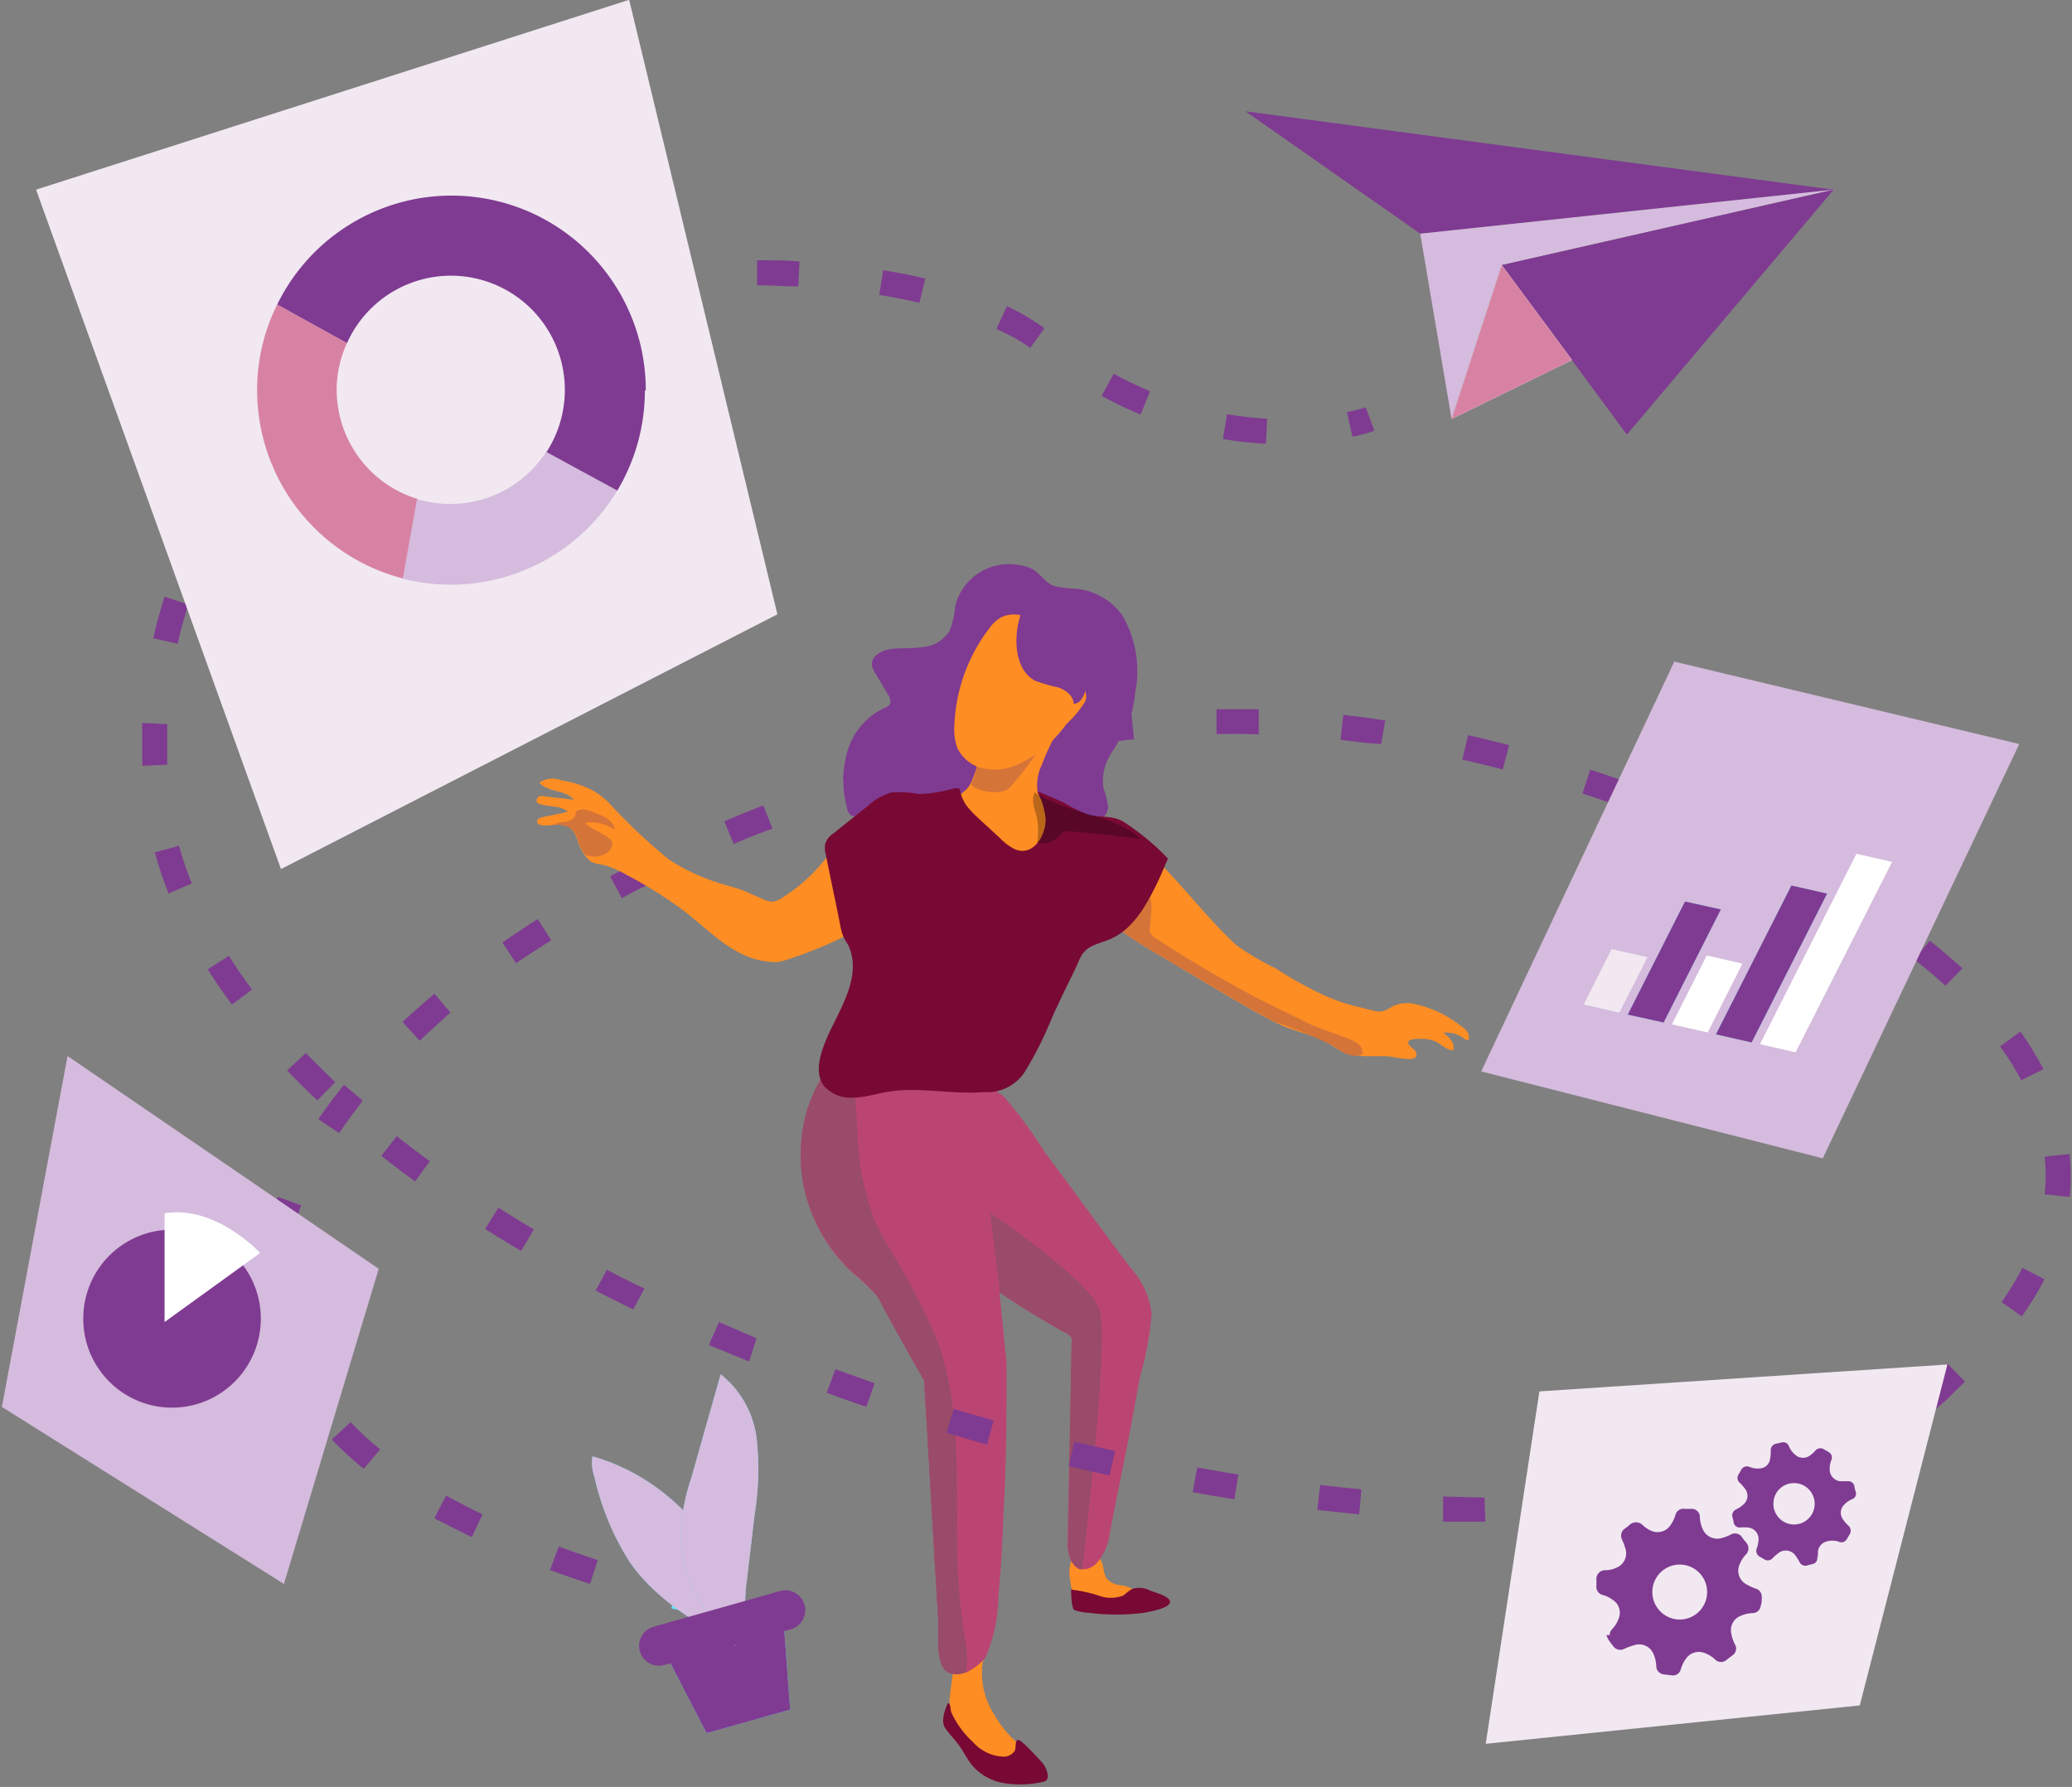 <?xml version="1.0" encoding="UTF-8"?> <svg xmlns="http://www.w3.org/2000/svg" width="327" height="282" viewBox="0 0 327 282" fill="none"><rect x="0" y="0" width="327" height="282" fill="#808080" stroke="none"/><g clip-path="url(#6a3mzlu9wa)"><path d="m196.554 17.56 92.857 12.38-65.251 6.95-27.606-19.33z" fill="#7F3B91"></path><path d="m224.136 36.876 4.946 29.217 7.909-24.258 52.397-11.907-65.252 6.948z" fill="#D5BBDD"></path><path d="m256.75 68.587-19.756-26.753 52.397-11.906-32.641 38.659z" fill="#7F3B91"></path><path d="m229.106 66.106 18.986-9.293-11.077-14.966-7.909 24.26z" fill="#fff"></path><path d="m229.106 66.106 18.986-9.293-11.077-14.966-7.909 24.26z" fill="#D882A3"></path><path d="m213.438 68.928-.859-3.891a25.52 25.52 0 0 0 2.962-.772l1.362 3.711c-1.133.393-2.291.71-3.466.95l.001.002zM93.121 249.96c-2.162-.712-4.263-1.425-6.308-2.196l1.363-3.712c1.983.742 4.057 1.454 6.16 2.137l-1.215 3.77v.001zm-18.658-7.393c-2.075-1.01-4.089-2.049-5.924-2.969l1.864-3.593a92.987 92.987 0 0 0 5.747 2.969l-1.688 3.593zm159.945-2.435h-6.664v-3.979l6.545.179.119 3.8zm13.33-.237-.208-3.949c2.222 0 4.413-.267 6.517-.475l.325 3.949c-2.188.21-4.38.368-6.575.475h-.059zm-33.234-.92-6.606-.684.444-3.95c2.193.269 4.355.476 6.517.685l-.355 3.949zm53.315-1.426-.681-3.89c2.162-.386 4.324-.83 6.368-1.306l.889 3.86c-2.221.623-4.443 1.069-6.694 1.455l.118-.119zm19.46-5.226-1.391-3.682a84.782 84.782 0 0 0 5.924-2.524l1.716 3.563a59.901 59.901 0 0 1-6.367 2.762l.118-.119zm-229.878-.534a54.48 54.48 0 0 1-5.036-4.632l2.962-2.732a50.993 50.993 0 0 0 4.679 4.305L57.4 231.79zm247.738-9.205-2.428-3.147a35.108 35.108 0 0 0 2.962-2.554l1.687-1.663 2.755 2.821-1.836 1.752c-.919 1.069-2.133 2.02-3.258 2.91l.118-.119zm-260.654-6.77a34.397 34.397 0 0 1-2.37-6.533l3.851-.86a28.393 28.393 0 0 0 1.984 5.939l-3.465 1.454zm73.753-.95-6.368-2.614 1.6-3.622c1.984.862 3.998 1.723 5.924 2.554l-1.156 3.682zm200.882-7.096-3.229-2.287a47.758 47.758 0 0 0 3.287-5.404l3.496 1.812a51.722 51.722 0 0 1-3.702 5.998l.148-.119zM99.933 206.64a363.668 363.668 0 0 1-5.924-2.969l1.777-3.296c1.925 1.01 3.882 2.02 5.924 2.97l-1.777 3.295zm-17.683-9.234a152.182 152.182 0 0 1-5.687-3.475l2.103-3.354a203.289 203.289 0 0 0 5.598 3.444l-2.013 3.385zm-36.43-1.158-3.883-.743a44.146 44.146 0 0 1 1.896-6.651l3.703 1.366a40.27 40.27 0 0 0-1.66 5.879l-.057.149zm280.794-7.363-3.94-.416c.113-.987.172-1.978.178-2.969a26.553 26.553 0 0 0-.178-2.97l3.939-.416c.119 1.155.178 2.314.179 3.474a35.156 35.156 0 0 1-.119 3.147l-.059.15zm-261.1-2.435c-1.806-1.336-3.612-2.673-5.33-4.039l2.428-3.117a183.678 183.678 0 0 0 5.213 3.949l-2.31 3.207zm-11.995-7.632-3.288-2.197a92.33 92.33 0 0 1 4.058-5.434l2.962 2.495c-1.273 1.692-2.577 3.444-3.732 5.136zm-3.436-5.166a119.938 119.938 0 0 1-4.768-4.721l2.962-2.761c1.48 1.544 2.962 2.969 4.62 4.602l-2.814 2.88zm268.919-3.177a45.393 45.393 0 0 0-3.348-5.345l3.199-2.345a52.21 52.21 0 0 1 3.643 5.939l-3.495 1.75.001.001zM66.226 164.24l-2.696-2.97a152.56 152.56 0 0 1 5.035-4.454l2.518 2.97c-1.688 1.544-3.315 2.999-4.857 4.454zm-29.62-5.702c-1.363-1.84-2.665-3.712-3.82-5.582l3.346-2.108c1.096 1.782 2.34 3.563 3.643 5.315l-3.168 2.375h-.002zm270.429-2.969a78.582 78.582 0 0 0-4.917-4.157l2.428-2.969c1.837 1.425 3.555 2.969 5.155 4.365l-2.666 2.761zM81.45 152.006l-2.162-3.265a254.43 254.43 0 0 1 5.569-3.713l2.132 3.355c-1.776 1.159-3.761 2.376-5.538 3.624v-.001zm209.975-8.046a127.828 127.828 0 0 0-5.627-3.296l1.924-3.474a144.914 144.914 0 0 1 5.776 3.385l-2.073 3.385zm-193.27-2.198-1.865-3.474c1.925-1.069 3.939-2.108 5.924-2.968l1.777 3.562c-1.955.772-3.969 1.812-5.834 2.85l-.001.03zm-71.56-.772a69.108 69.108 0 0 1-2.163-6.473l3.821-1.039a58.289 58.289 0 0 0 2.014 5.939l-3.672 1.573zm247.562-6.205-5.924-2.643 1.541-3.652c2.043.891 4.116 1.782 6.101 2.702l-1.718 3.593zm-158.317-1.514-1.541-3.652a223.394 223.394 0 0 1 6.16-2.525l1.452 3.683c-2.014.682-4.118 1.543-6.071 2.404v.09zm140.13-5.939a311.381 311.381 0 0 0-6.219-2.109l1.213-3.77c2.132.683 4.265 1.425 6.309 2.137l-1.303 3.742zm-121.737-1.188-1.245-3.77c2.133-.684 4.266-1.367 6.399-1.99l1.125 3.801c-1.985.712-4.205 1.365-6.279 1.959zm102.929-4.72a248.045 248.045 0 0 0-6.369-1.545l.889-3.86a187.59 187.59 0 0 1 6.487 1.574l-1.007 3.831zm-214.714-.565v-6.771l3.938.18v6.413l-3.938.178zm130.712 0-.888-3.623c2.162-.505 4.353-.979 6.515-1.425l.771 3.89c-2.132.267-4.295.742-6.398 1.218v-.06zm64.808-3.444-2.429-.179-3.969-.474.415-3.95 4.118.505 2.517.386-.652 3.712zm-45.497 0-.532-3.919a170.61 170.61 0 0 1 6.635-.743l.384 3.919c-2.162.18-4.324.564-6.486.712l-.001.031zm19.52-1.544v-3.95h6.665v3.979c-2.311-.119-4.502-.09-6.665-.059v.03zM28.046 101.588l-3.85-.861c.474-2.227 1.095-4.424 1.776-6.561l3.762 1.246a59.053 59.053 0 0 0-1.688 6.176zm6.872-17.815-3.406-1.99a67.311 67.311 0 0 1 3.731-5.7l3.2 2.346a57.361 57.361 0 0 0-3.584 5.315l.06.029zm164.863-13.748a58.49 58.49 0 0 1-6.782-.742l.651-3.919a57.48 57.48 0 0 0 6.339.713l-.208 3.948zM47.004 68.897l-2.666-2.97c1.659-1.484 3.407-2.968 5.242-4.334l2.37 3.177c-1.717 1.336-3.407 2.703-4.946 4.127zm132.992-3.473a61.058 61.058 0 0 1-6.13-2.97l1.896-3.474a63.687 63.687 0 0 0 5.744 2.761l-1.51 3.683zM62.85 57.85l-1.866-3.504a356.15 356.15 0 0 1 5.924-2.968l1.6 3.623c-1.836.95-3.821 1.9-5.658 2.85zm99.76-2.968a32.313 32.313 0 0 0-5.361-2.97l1.658-3.593a37.18 37.18 0 0 1 5.924 3.475l-2.221 3.088zm-81.78-4.336-1.156-3.8a186.703 186.703 0 0 1 6.487-1.782l.92 3.86c-2.1.512-4.186 1.086-6.251 1.722zm64.274-2.76a92.045 92.045 0 0 0-6.339-1.249l.623-3.888a87.01 87.01 0 0 1 6.634 1.306l-.918 3.83zm-45.081-1.426-.561-3.92c2.19-.296 4.443-.563 6.664-.772l.354 3.95c-2.31.356-4.472.356-6.457.742zm25.976-1.158c-2.132 0-4.324-.18-6.515-.18v-3.948c2.25 0 4.501 0 6.694.179l-.179 3.95z" fill="#7F3B91"></path><path d="m109.265 254.564-3.317-.743.977-3.86c1.066.298 2.104.565 3.17.801l-.83 3.802z" fill="#68E1FD"></path><path d="M150.733 95.739a12.248 12.248 0 0 1-.919 3.89 5.52 5.52 0 0 1-4.057 2.464c-1.629.268-3.288.149-4.917.297s-3.406 1.1-3.229 2.613c.084.465.277.902.563 1.277l1.984 3.355c.258.329.384.742.356 1.158 0 .564-.741.861-1.274 1.099a10.897 10.897 0 0 0-5.539 6.8 16.667 16.667 0 0 0 0 8.907c.051.412.264.787.592 1.039.273.148.579.22.889.208a7.004 7.004 0 0 1 2.613 1.014 6.998 6.998 0 0 1 2.009 1.956 43.629 43.629 0 0 1 2.754 5.047 27.822 27.822 0 0 0 22.63 14.699 5.36 5.36 0 0 0 2.279-.269 4.502 4.502 0 0 0 2.016-2.048c2.043-3.741 1.45-8.225 1.598-12.322a15.848 15.848 0 0 1 1.126-5.939c.474-1.069.919-1.129 1.6-1.751a2.38 2.38 0 0 0 1.066-1.96 16.968 16.968 0 0 0-.741-2.969 8 8 0 0 1 1.185-5.345 51.766 51.766 0 0 0 2.754-4.81 17.475 17.475 0 0 0 1.066-4.78 17.499 17.499 0 0 0-1.983-12.205 10.165 10.165 0 0 0-7.198-4.246 19.702 19.702 0 0 1-3.495-.415c-1.748-.564-2.34-2.375-4.176-2.97a9.073 9.073 0 0 0-4.948-.296 8.656 8.656 0 0 0-6.604 6.502z" fill="#7F3B91"></path><path d="M159.648 274.19a13.853 13.853 0 0 1 2.754 3.296c.146.229.209.502.179.772 0 .415-.564.653-1.008.772a8.496 8.496 0 0 1-9.596-4.186 11.894 11.894 0 0 1-2.133-6.711l.504-3.859c.06-.6.199-1.19.415-1.753.285-.55.655-1.05 1.095-1.484a8.465 8.465 0 0 1 2.606-1.99.543.543 0 0 1 .356 0c.237 0 .355.298.415.505a6.669 6.669 0 0 1-.178 2.969 12.139 12.139 0 0 0 1.865 8.076 17.507 17.507 0 0 0 2.727 3.593h-.001zm9.923-21.853c.056.299.177.583.355.831.156.204.359.367.593.475a6.135 6.135 0 0 0 3.197.415c1.334 0 2.637-.266 3.941-.474a2.192 2.192 0 0 0 1.866-1.01 1.6 1.6 0 0 0-.8-1.841 5.536 5.536 0 0 0-2.074-.594 3.311 3.311 0 0 1-1.925-.95c-.741-.92-.415-2.375-1.185-3.266a3.698 3.698 0 0 0-3.347-.564c-2.399.743-1.125 5.285-.621 6.978z" fill="#FE8D23"></path><path d="M179.996 216.972a44.03 44.03 0 0 0-.385 1.872c-1.332 7.719-2.962 15.409-4.472 23.101a8.713 8.713 0 0 1-1.954 4.602 2.954 2.954 0 0 1-2.489 1.098h-.267c-1.243-.415-1.954-2.167-1.954-3.92l.65-31.473a2.121 2.121 0 0 0 0-1.129 2.42 2.42 0 0 0-.947-.771 71.965 71.965 0 0 1-2.606-1.485 130.522 130.522 0 0 1-7.731-4.84c-3.377-2.287-6.664-4.691-9.834-7.274a13.446 13.446 0 0 1-5.243-5.939 95.554 95.554 0 0 0-3.613-8.908 73.222 73.222 0 0 0-5.568-10.57c-.267-.387-1.274-2.346-1.837-2.434l21.533 2.374a7.393 7.393 0 0 1 5.213 1.841 72.675 72.675 0 0 1 6.399 8.729c4.472 5.939 8.886 12.085 13.447 18.114a13.13 13.13 0 0 1 3.406 7.304 48.785 48.785 0 0 1-1.748 9.708z" fill="#BB4572"></path><path d="M155.531 261.541a5.06 5.06 0 0 1-1.037 1.07 9.16 9.16 0 0 1-2.015 1.335h-.206a3.374 3.374 0 0 1-2.577 0c-2.163-.92-1.511-6.235-1.63-8.314-.207-3.265-.384-6.502-.592-9.768-.356-6.354-.741-12.709-1.096-19.092-.177-2.97-.385-5.939-.533-8.908l-1.096-1.93-.504-.861-.593-1.039-.621-1.159c-.356-.593-.711-1.246-1.096-1.93-.622-1.158-1.214-2.375-1.836-3.562a22.134 22.134 0 0 0-1.304-2.317 5.502 5.502 0 0 0-.533-.712 36.454 36.454 0 0 0-3.821-3.593 25.58 25.58 0 0 1-7.76-14.43 23.896 23.896 0 0 1-.296-4.573c.031-2.378.41-4.739 1.125-7.007a26.77 26.77 0 0 1 2.132-4.662 12.47 12.47 0 0 1 2.667-3.504 6.7 6.7 0 0 1 1.717-1.158c4.088-1.87 8.235 2.792 11.078 5.256 2.843 2.465 7.761 5.938 9.302 9.65 1.539 3.711 4.443 34.888 4.443 34.888 0 7.661 0 15.321-.446 22.953-.177 4.543-.385 9.086-.829 13.598a25.1 25.1 0 0 1-2.043 9.77v-.001z" fill="#BB4572"></path><path d="M152.48 263.946h-.207a3.374 3.374 0 0 1-2.577 0c-2.163-.92-1.511-6.235-1.63-8.314-.207-3.265-.384-6.502-.592-9.768-.356-6.354-.741-12.709-1.096-19.092-.177-2.97-.385-5.939-.533-8.908l-1.096-1.93-.504-.861-.593-1.039-.621-1.159c-.356-.593-.711-1.246-1.096-1.93l-2.103-3.77-1.571-2.969a36.346 36.346 0 0 0-3.82-3.593 25.58 25.58 0 0 1-7.76-14.283 23.885 23.885 0 0 1-.296-4.572c.031-2.378.41-4.739 1.125-7.007a26.77 26.77 0 0 1 2.132-4.662 12.47 12.47 0 0 1 2.667-3.504c.238.22.447.469.622.743 2.25 3.236 2.131 7.482 2.369 11.431a42.637 42.637 0 0 0 2.962 14.371l.8 1.633c.107.234.225.462.355.684a124.626 124.626 0 0 1 8.205 15.321c4.651 11.876 2.962 24.881 3.555 37.471a94.353 94.353 0 0 0 1.125 10.392c.349 1.75.411 3.546.178 5.315z" fill="#994B69"></path><path d="M218.829 166.675h-3.613a11.511 11.511 0 0 1-3.615-.891c-1.095-.505-2.014-1.277-3.14-1.753-2.311-1.01-4.828-1.484-7.079-2.642-3.406-1.722-6.694-3.682-9.952-5.612l-7.879-4.691a88.526 88.526 0 0 1-7.731-4.989l-1.452-1.128c-.71-.594-1.598-1.247-2.487-.98-.36.172-.683.414-.948.713a10.282 10.282 0 0 0-1.896 4.81 17.852 17.852 0 0 1-1.747 4.335c-1.452 2.673-2.814 5.405-4.384 7.987a21.94 21.94 0 0 1-4.739 6.74 6.973 6.973 0 0 1-4.265.743 49.421 49.421 0 0 0-9.449-.357 31.411 31.411 0 0 1-4.384.713 10.828 10.828 0 0 1-6.309-2.197c-1.599-1.247-.888-2.969-.237-4.603 2.488-6.502 4.947-10.303 2.044-16.983.563 1.306-11.492 5.939-13.003 5.939-6.309 0-10.071-4.633-14.811-8.225a69.33 69.33 0 0 0-8.886-5.554 16.993 16.993 0 0 0-2.962-1.365c-.976-.327-2.25-.297-2.962-.98a4.522 4.522 0 0 1-.768-.92 9.143 9.143 0 0 1-.948-1.96 4.604 4.604 0 0 0-1.216-2.167 4.02 4.02 0 0 0-2.962-.446c-.541.06-1.087.06-1.629 0a.708.708 0 0 1-.533-.267.565.565 0 0 1 0-.683c.207-.142.438-.243.681-.297l4.059-.861c-1.156-1.01-2.962-.743-4.384-1.217a1.1 1.1 0 0 1-.504-.298.684.684 0 0 1 .356-.891 1.843 1.843 0 0 1 1.066 0l4.385.505c-1.304-1.603-4.09-1.127-5.422-2.701a3.721 3.721 0 0 1 3.555-.327c1.706.244 3.359.776 4.887 1.573a12.686 12.686 0 0 1 2.547 1.96 92.646 92.646 0 0 0 9.42 8.909 31.354 31.354 0 0 0 7.523 3.591c1.156.415 2.37.685 3.525 1.07 1.156.386 2.607 1.099 3.88 1.633a3.287 3.287 0 0 0 1.541.386c.43-.083.841-.244 1.214-.476a26.827 26.827 0 0 0 6.99-6.204c2.103-2.495 4.562-4.692 6.783-7.069a9.242 9.242 0 0 1 3.14-2.404c2.25-.772 4.65.357 7.049.445a7.13 7.13 0 0 0 5.42-2.108c1.392-1.632 1.333-4.067 2.963-5.7a6.773 6.773 0 0 1 3.287-1.723 26.86 26.86 0 0 0 3.939-1.633c1.008-.475 2.281-.92 3.17-.237.28.182.449.495.444.831a1.42 1.42 0 0 1-.267.802 39.382 39.382 0 0 0-1.687 3.8 7.55 7.55 0 0 0-.712 4.217c.415 2.049 2.962 3.206 4.68 3.949 2.489 1.068 5.243 1.247 7.731 2.255a20.455 20.455 0 0 1 6.547 4.812c2.962 2.968 5.419 5.938 8.115 8.908 1.362 1.483 2.754 2.969 4.266 4.365a44.622 44.622 0 0 0 6.338 3.74 56.99 56.99 0 0 0 7.671 4.246c1.9.853 3.886 1.5 5.924 1.93.829.24 1.67.437 2.518.595.888 0 1.363-.298 2.104-.743a5.227 5.227 0 0 1 3.672-.446 17.989 17.989 0 0 1 7.315 3.504c.623.415 1.304 1.039 1.186 1.782.032.096.032.2 0 .296-.238.209-.592 0-.859-.207a4.642 4.642 0 0 0-3.17-.861c.83.653 1.719 1.454 1.629 2.494a.334.334 0 0 1 0 .237.289.289 0 0 1-.266 0c-.919 0-1.6-.86-2.458-1.277a5.409 5.409 0 0 0-2.666-.474c-.415 0-1.748 0-1.748.534a.467.467 0 0 0 0 .267c.248.323.538.612.86.861a1.04 1.04 0 0 1 .384 1.07c-.207.415-.77.474-1.244.445-1.244-.059-2.31-.327-3.435-.445z" fill="#FE8D23"></path><path d="M215.096 166.258a2.713 2.713 0 0 1-1.065.386 5.376 5.376 0 0 1-3.288-1.425 74.929 74.929 0 0 0-9.419-3.919c-3.406-1.722-6.694-3.682-9.952-5.612l-7.82-4.602a88.376 88.376 0 0 1-7.731-4.989c.681.505 3.495-3.77 3.97-4.157 2.754-2.256 1.777 2.583 1.716 4.217a2.73 2.73 0 0 0 0 .979c.215.423.557.767.979.981a189.914 189.914 0 0 0 15.372 9.086c2.666 1.394 5.421 2.671 8.117 4.038 2.221 1.127 4.62 1.781 6.93 2.702.977.386 2.074.979 2.103 2.019a.982.982 0 0 1 .088.296zm-61.016-45.786a5.114 5.114 0 0 1-.711 2.97c-.77 1.039 4.384 2.406 5.924.92a54.342 54.342 0 0 0 4.443-5.73l-9.656 1.84z" fill="#D57439"></path><path d="M160.181 120.829a8.857 8.857 0 0 1-5.184.386 5.916 5.916 0 0 1-3.938-3.236 8.626 8.626 0 0 1-.446-3.385 26.919 26.919 0 0 1 5.451-15.351 6.14 6.14 0 0 1 1.896-1.811 4.671 4.671 0 0 1 3.288-.297c2.109.559 3.98 1.789 5.33 3.504a27.249 27.249 0 0 1 3.377 5.493c.651 1.217 1.866 3.147 1.304 4.572a17.047 17.047 0 0 1-2.962 3.564 19.346 19.346 0 0 1-8.116 6.561z" fill="#FE8D23"></path><path d="M161.811 169.021a7.125 7.125 0 0 1-6.605 3.324c-5.124.415-10.278-.92-15.373 0-1.57.267-2.962.743-4.679.862h-.445a5.57 5.57 0 0 1-4.65-1.812c-1.599-2.108-.593-5.137.444-7.601 1.925-4.425 5.539-9.502 3.466-14.431-.267-.534-.622-1.009-.86-1.543a7.553 7.553 0 0 1-.502-1.811l-.771-3.802c-.533-2.524-1.037-5.048-1.57-7.6a3.388 3.388 0 0 1 0-1.545 3.332 3.332 0 0 1 1.333-1.603l5.361-4.275a9.164 9.164 0 0 1 3.673-2.11 15.439 15.439 0 0 1 4.354.238 22.71 22.71 0 0 0 5.628-.92h.681a.98.98 0 0 1 .296.684c.206.834.59 1.614 1.126 2.285.383.474.799.92 1.243 1.336l.564.536 3.228 2.968a9.038 9.038 0 0 0 2.34 1.782c2.962 1.335 5.065-2.227 4.917-4.869a12.172 12.172 0 0 0-1.303-4.247 81.272 81.272 0 0 1 4.088 1.752 29.022 29.022 0 0 0 3.85 1.93c2.074.565 4.057 0 5.924 1.306a37.31 37.31 0 0 1 6.754 5.642l-1.364 3.148c-1.806 3.8-3.909 7.898-7.759 9.561-1.008.415-2.045.683-2.962 1.157-1.66.832-1.837 2.138-2.578 3.623-1.273 2.583-2.546 5.166-3.702 7.779a57.092 57.092 0 0 1-4.147 8.255v.001z" fill="#780934"></path><path d="M167.171 131.875a2.46 2.46 0 0 1 .889-.683 1.69 1.69 0 0 1 .859 0c3.732.297 7.465.712 11.168 1.217-4.592-4.098-11.849-3.919-16.765-7.394-.682 1.278 0 2.762.354 4.158a11.649 11.649 0 0 1 0 3.8 3.608 3.608 0 0 0 3.495-1.098z" fill="url(#4um4k1pp8b)"></path><path d="M94.75 135.051a3.693 3.693 0 0 1-2.457-.207 8.54 8.54 0 0 1-.949-1.959 4.61 4.61 0 0 0-1.214-2.168 4.045 4.045 0 0 0-2.962-.445 3.633 3.633 0 0 1 1.866-.565 2.189 2.189 0 0 0 1.777-1.01c0-.237 0-.534.296-.741.296-.209.771-.268 1.185-.209.837.202 1.652.491 2.43.862a4.561 4.561 0 0 1 1.51.92c.428.321.706.804.77 1.336-.267 0-.65-.297-.919-.445a5.108 5.108 0 0 0-1.066-.415 6.772 6.772 0 0 0-2.31-.209h-.267c-.029 0 0 .268.18.357 1.094.86 2.486 1.276 3.552 2.196.174.103.31.259.386.446.1.247.1.524 0 .772a2.346 2.346 0 0 1-1.807 1.484z" fill="#D57439"></path><path d="M181.538 251.03a3.572 3.572 0 0 0-2.963-.237c-.444.3-.869.628-1.273.979a5.376 5.376 0 0 1-3.968 0 23.9 23.9 0 0 0-4.295-.92s0 2.969.532 3.236a7.489 7.489 0 0 0 2.163.415c2.949.382 5.935.382 8.886 0 .829-.177 3.613-.623 3.999-1.543.384-.92-2.312-1.662-3.081-1.93zm-17.15 27.02c.535.597.875 1.342.977 2.138.014.277-.071.549-.237.772a1.372 1.372 0 0 1-.681.267c-1.946.43-3.955.491-5.924.179a8.556 8.556 0 0 1-5.035-2.732c-.86-1.04-1.422-2.286-2.222-3.355-.8-1.07-1.54-1.752-2.162-2.733-.621-.979 0-2.731.474-3.8.533 0 .355 1.039.592 1.515a14.333 14.333 0 0 0 3.377 4.602 6.728 6.728 0 0 0 2.188 1.663 6.723 6.723 0 0 0 2.67.653 2.1 2.1 0 0 0 1.717-.891c.296-.476 0-1.574.505-1.751.503-.18 3.287 2.998 3.761 3.473z" fill="#780934"></path><path d="M170.79 247.629h-.266c-1.244-.415-1.954-2.167-1.954-3.92l.533-31.473a2.121 2.121 0 0 0 0-1.129 2.437 2.437 0 0 0-.948-.771 72.872 72.872 0 0 1-2.607-1.485 129.98 129.98 0 0 1-7.73-4.84l-1.541-12.56s15.61 10.363 17.239 15.232c1.629 4.87-2.725 40.946-2.725 40.946h-.001z" fill="#994B69"></path><path d="M163.38 107.438c1.178.437 2.385.783 3.614 1.039 1.214.415 2.429 1.336 2.458 2.584 1.037 0 1.6-1.188 1.896-2.168.6-1.638.998-3.343 1.185-5.078a7.847 7.847 0 0 0-1.185-4.959c-1.688-2.404-7.938-6.917-9.922-2.7-1.511 3.264-1.689 9.382 1.954 11.282zM194.807 236.6a252.783 252.783 0 0 1-6.575-1.128l.71-3.89c2.163.386 4.325.772 6.487 1.099l-.622 3.919zm-19.698-3.741a256.08 256.08 0 0 1-6.457-1.515l.919-3.83 6.398 1.484-.86 3.86v.001zm-19.341-4.869-6.397-1.872 1.156-3.8c2.101.653 4.205 1.246 6.307 1.84l-1.066 3.832zm-19.045-5.969a265.046 265.046 0 0 1-6.25-2.226l1.362-3.712 6.191 2.197-1.303 3.741z" fill="#7F3B91"></path><path d="m233.757 169.079 30.479-64.67 54.442 13.004-31.012 65.383-53.909-13.717z" fill="#D5BBDD"></path><path d="m5.691 29.929 93.6-29.96 23.398 96.975-78.344 40.204L5.691 29.928z" fill="#F1E8F1"></path><path d="m.293 222.02 44.519 27.941 14.958-49.734-49.11-33.582L.294 222.02z" fill="#D5BBDD"></path><path d="m234.474 275.189 8.471-55.614 64.393-4.246-13.832 53.803-59.032 6.057zm21.089-115.385-5.628-1.277 4.414-8.758 5.657 1.277-4.443 8.758z" fill="#F1E8F1"></path><path d="m262.549 161.36-5.658-1.248 9.034-17.845 5.657 1.247-9.033 17.846z" fill="#68E1FD"></path><path d="m269.509 162.933-5.657-1.277 5.509-10.868 5.627 1.277-5.479 10.868z" fill="#fff"></path><path d="m276.438 164.507-5.628-1.277 11.908-23.486 5.628 1.276-11.908 23.487z" fill="#68E1FD"></path><path d="m262.549 161.36-5.658-1.248 9.034-17.845 5.657 1.247-9.033 17.846zm13.89 3.147-5.628-1.277 11.908-23.487 5.628 1.277-11.908 23.487z" fill="#7F3B91"></path><path d="m283.381 166.066-5.628-1.278 15.226-30.048 5.627 1.277-15.225 30.049z" fill="#fff"></path><path d="M53.134 61.624a17.584 17.584 0 0 1 1.629-7.484l-11.018-6.087a30.29 30.29 0 0 0-3.17 13.57c.045 14.03 9.565 26.249 23.134 29.692l2.25-12.56c-7.563-2.268-12.766-9.218-12.824-17.132h-.001z" fill="#D882A3"></path><path d="M97.416 77.419a30.672 30.672 0 0 1-26.331 14.846 30.24 30.24 0 0 1-7.523-.95l2.25-12.56c1.711.514 3.487.774 5.274.772a17.94 17.94 0 0 0 15.165-8.314l11.165 6.206z" fill="#D5BBDD"></path><path d="M101.772 61.624a30.674 30.674 0 0 1-4.353 15.795L86.25 71.332a18.061 18.061 0 0 0 .49-18.805 17.97 17.97 0 0 0-16.48-8.999A17.979 17.979 0 0 0 54.766 54.14l-11.019-6.087C50.035 35.22 64.32 28.43 78.211 31.67c13.892 3.24 23.719 15.656 23.708 29.954h-.147zm152.276 196.413a1.219 1.219 0 0 1 .354-.92 4.6 4.6 0 0 0 1.156-2.019 2.382 2.382 0 0 0-.977-2.583 5.009 5.009 0 0 0-1.689-.831 1.307 1.307 0 0 1-.948-1.425v-1.188a1.378 1.378 0 0 1 .922-1.207c.171-.058.351-.082.53-.07a4.153 4.153 0 0 0 1.687-.386 2.437 2.437 0 0 0 1.452-2.969 9.317 9.317 0 0 0-.563-1.515 1.338 1.338 0 0 1 .415-1.663c.309-.221.606-.46.889-.712a1.508 1.508 0 0 1 1.837 0c.433.438.945.791 1.51 1.039a2.459 2.459 0 0 0 2.962-.83 5.542 5.542 0 0 0 .859-1.783 1.3 1.3 0 0 1 1.481-.861h1.185a1.279 1.279 0 0 1 1.156 1.277c.031.768.233 1.518.591 2.197a2.505 2.505 0 0 0 2.607 1.188 6.5 6.5 0 0 0 1.659-.595 1.36 1.36 0 0 1 1.835.446c.208.357.535.654.771 1.01a1.342 1.342 0 0 1-.148 1.633 4.813 4.813 0 0 0-1.037 1.604 2.434 2.434 0 0 0 1.185 3.206c.431.255.888.465 1.362.624.579.164.971.704.948 1.306 0 .475 0 .95-.177 1.455a1.273 1.273 0 0 1-1.304 1.099 5.165 5.165 0 0 0-2.014.505 2.405 2.405 0 0 0-1.332 2.613c.095.609.285 1.2.562 1.75a1.319 1.319 0 0 1 .184 1.01 1.312 1.312 0 0 1-.599.832l-.828.623a1.303 1.303 0 0 1-1.837 0 4.761 4.761 0 0 0-1.689-1.039 2.451 2.451 0 0 0-2.962.95 5.252 5.252 0 0 0-.8 1.692c-.183.6-.772.977-1.391.891l-1.393-.177a1.305 1.305 0 0 1-1.065-1.188 5.112 5.112 0 0 0-.475-2.078 2.429 2.429 0 0 0-2.962-1.336c-.558.153-1.103.352-1.629.593a1.357 1.357 0 0 1-1.629-.297c-.297-.386-.593-.742-.859-1.158a2.742 2.742 0 0 1-.296-.742l.504.029zm11.077-11.134a4.329 4.329 0 0 0-4.275 5.162 4.338 4.338 0 0 0 3.39 3.424 4.315 4.315 0 0 0 4.2-1.505 4.342 4.342 0 0 0-1.73-6.768 4.306 4.306 0 0 0-1.674-.313h.089zm21.682-1.455a3.03 3.03 0 0 1 0 .504.916.916 0 0 1-.741.862l-.888.237a1.01 1.01 0 0 1-1.185-.563c-.2-.357-.417-.704-.651-1.04a1.903 1.903 0 0 0-.579-.511 1.905 1.905 0 0 0-2.177.214 6.636 6.636 0 0 0-.829.742 1.007 1.007 0 0 1-1.273.209l-.712-.415a1.065 1.065 0 0 1-.502-1.397 4.94 4.94 0 0 0 .266-1.277 1.842 1.842 0 0 0-1.629-1.959 11.147 11.147 0 0 0-1.392 0 .948.948 0 0 1-.919-.862 5.221 5.221 0 0 0-.177-.741 1.045 1.045 0 0 1 .562-1.248 4.882 4.882 0 0 0 1.215-.83 1.785 1.785 0 0 0 .266-2.346 10.903 10.903 0 0 0-.769-.921 1.033 1.033 0 0 1-.469-.719 1.03 1.03 0 0 1 .232-.825l.354-.653a1.038 1.038 0 0 1 1.304-.416 3.246 3.246 0 0 0 1.6.237 1.682 1.682 0 0 0 1.599-1.306c.11-.487.159-.986.148-1.485a1.047 1.047 0 0 1 .681-1.069l1.037-.237a.946.946 0 0 1 1.155.623 3.557 3.557 0 0 0 1.037 1.366 1.834 1.834 0 0 0 2.37 0c.267-.204.515-.433.74-.683a1.058 1.058 0 0 1 1.303-.267l.859.504a.983.983 0 0 1 .385 1.218 3.92 3.92 0 0 0-.267 1.515 1.868 1.868 0 0 0 1.6 1.84h1.245a.98.98 0 0 1 .7.202.983.983 0 0 1 .365.63c0 .296.149.594.208.891a.892.892 0 0 1-.563 1.098 3.792 3.792 0 0 0-1.274.891 1.761 1.761 0 0 0-.296 2.138c.257.415.566.793.919 1.128.435.341.539.961.236 1.425l-.414.684a.984.984 0 0 1-1.333.445 3.17 3.17 0 0 0-1.955 0 1.84 1.84 0 0 0-1.273 1.425 5.325 5.325 0 0 0 0 1.01l-.119-.268zm-3.673-11.402a3.235 3.235 0 0 0-3.258 3.237 3.271 3.271 0 0 0 1.991 3.038 3.251 3.251 0 0 0 4.329-1.897 3.271 3.271 0 0 0-.265-2.783 3.255 3.255 0 0 0-2.797-1.595zM27.15 222.139c7.739 0 14.01-6.287 14.01-14.044 0-7.756-6.271-14.044-14.01-14.044-7.737 0-14.01 6.288-14.01 14.044 0 7.757 6.272 14.044 14.01 14.044z" fill="#7F3B91"></path><path d="M25.974 191.468v17.162l15.076-10.897s-6.96-7.602-15.076-6.265z" fill="#fff"></path><path d="m123.66 255.84-18.573 5.226 6.427 12.441 13.181-3.711-1.035-13.956z" fill="#68E1FD"></path><path d="m123.66 255.84-18.573 5.226 6.427 12.441 13.181-3.711-1.035-13.956z" fill="#7F3B91"></path><path d="M93.507 229.829a6.488 6.488 0 0 0 .296 3.178 42.139 42.139 0 0 0 5.57 13.481c4.117 5.937 10.544 9.649 16.764 13.243-.534-.446-.444-3.742-.534-4.485l-.444-4.394a15.469 15.469 0 0 0-2.637-6.443 33.006 33.006 0 0 0-10.899-10.987 31.464 31.464 0 0 0-8.116-3.593z" fill="#68E1FD"></path><path d="M93.507 229.829a6.488 6.488 0 0 0 .296 3.178 42.139 42.139 0 0 0 5.57 13.481c4.117 5.937 10.544 9.649 16.764 13.243-.534-.446-.444-3.742-.534-4.485l-.444-4.394a15.469 15.469 0 0 0-2.637-6.443 33.006 33.006 0 0 0-10.899-10.987 31.464 31.464 0 0 0-8.116-3.593z" fill="#D5BBDD"></path><path d="M119.098 238.975c.633-3.927.743-7.922.325-11.877a15.296 15.296 0 0 0-5.686-10.214l-4.649 16.39a31.607 31.607 0 0 0-1.689 9.65 23.3 23.3 0 0 0 8.886 16.598c1.481-2.345 1.156-6.562 1.481-9.324l1.332-11.223z" fill="#68E1FD"></path><path d="M119.098 238.975c.633-3.927.743-7.922.325-11.877a15.296 15.296 0 0 0-5.686-10.214l-4.649 16.39a31.607 31.607 0 0 0-1.689 9.65 23.3 23.3 0 0 0 8.886 16.598c1.481-2.345 1.156-6.562 1.481-9.324l1.332-11.223z" fill="#D5BBDD"></path><path d="m103.141 256.72 19.959-5.634a3.12 3.12 0 0 1 3.856 2.157v.005l.005.013a3.135 3.135 0 0 1-.282 2.374 3.114 3.114 0 0 1-1.878 1.479l-19.958 5.635a3.131 3.131 0 0 1-3.305-1.074 3.112 3.112 0 0 1-.552-1.088l-.004-.014a3.124 3.124 0 0 1 2.159-3.853z" fill="#7F3B91"></path></g><defs><linearGradient id="4um4k1pp8b" x1="-10788.2" y1="-1955.75" x2="8727.52" y2="17003.7" gradientUnits="userSpaceOnUse"><stop offset=".01"></stop><stop offset=".08" stop-opacity=".69"></stop><stop offset=".21" stop-opacity=".32"></stop><stop offset="1" stop-opacity="0"></stop></linearGradient><clipPath id="6a3mzlu9wa"><path fill="#fff" transform="translate(.25)" d="M0 0h326.5v281.62H0z"></path></clipPath></defs></svg> 